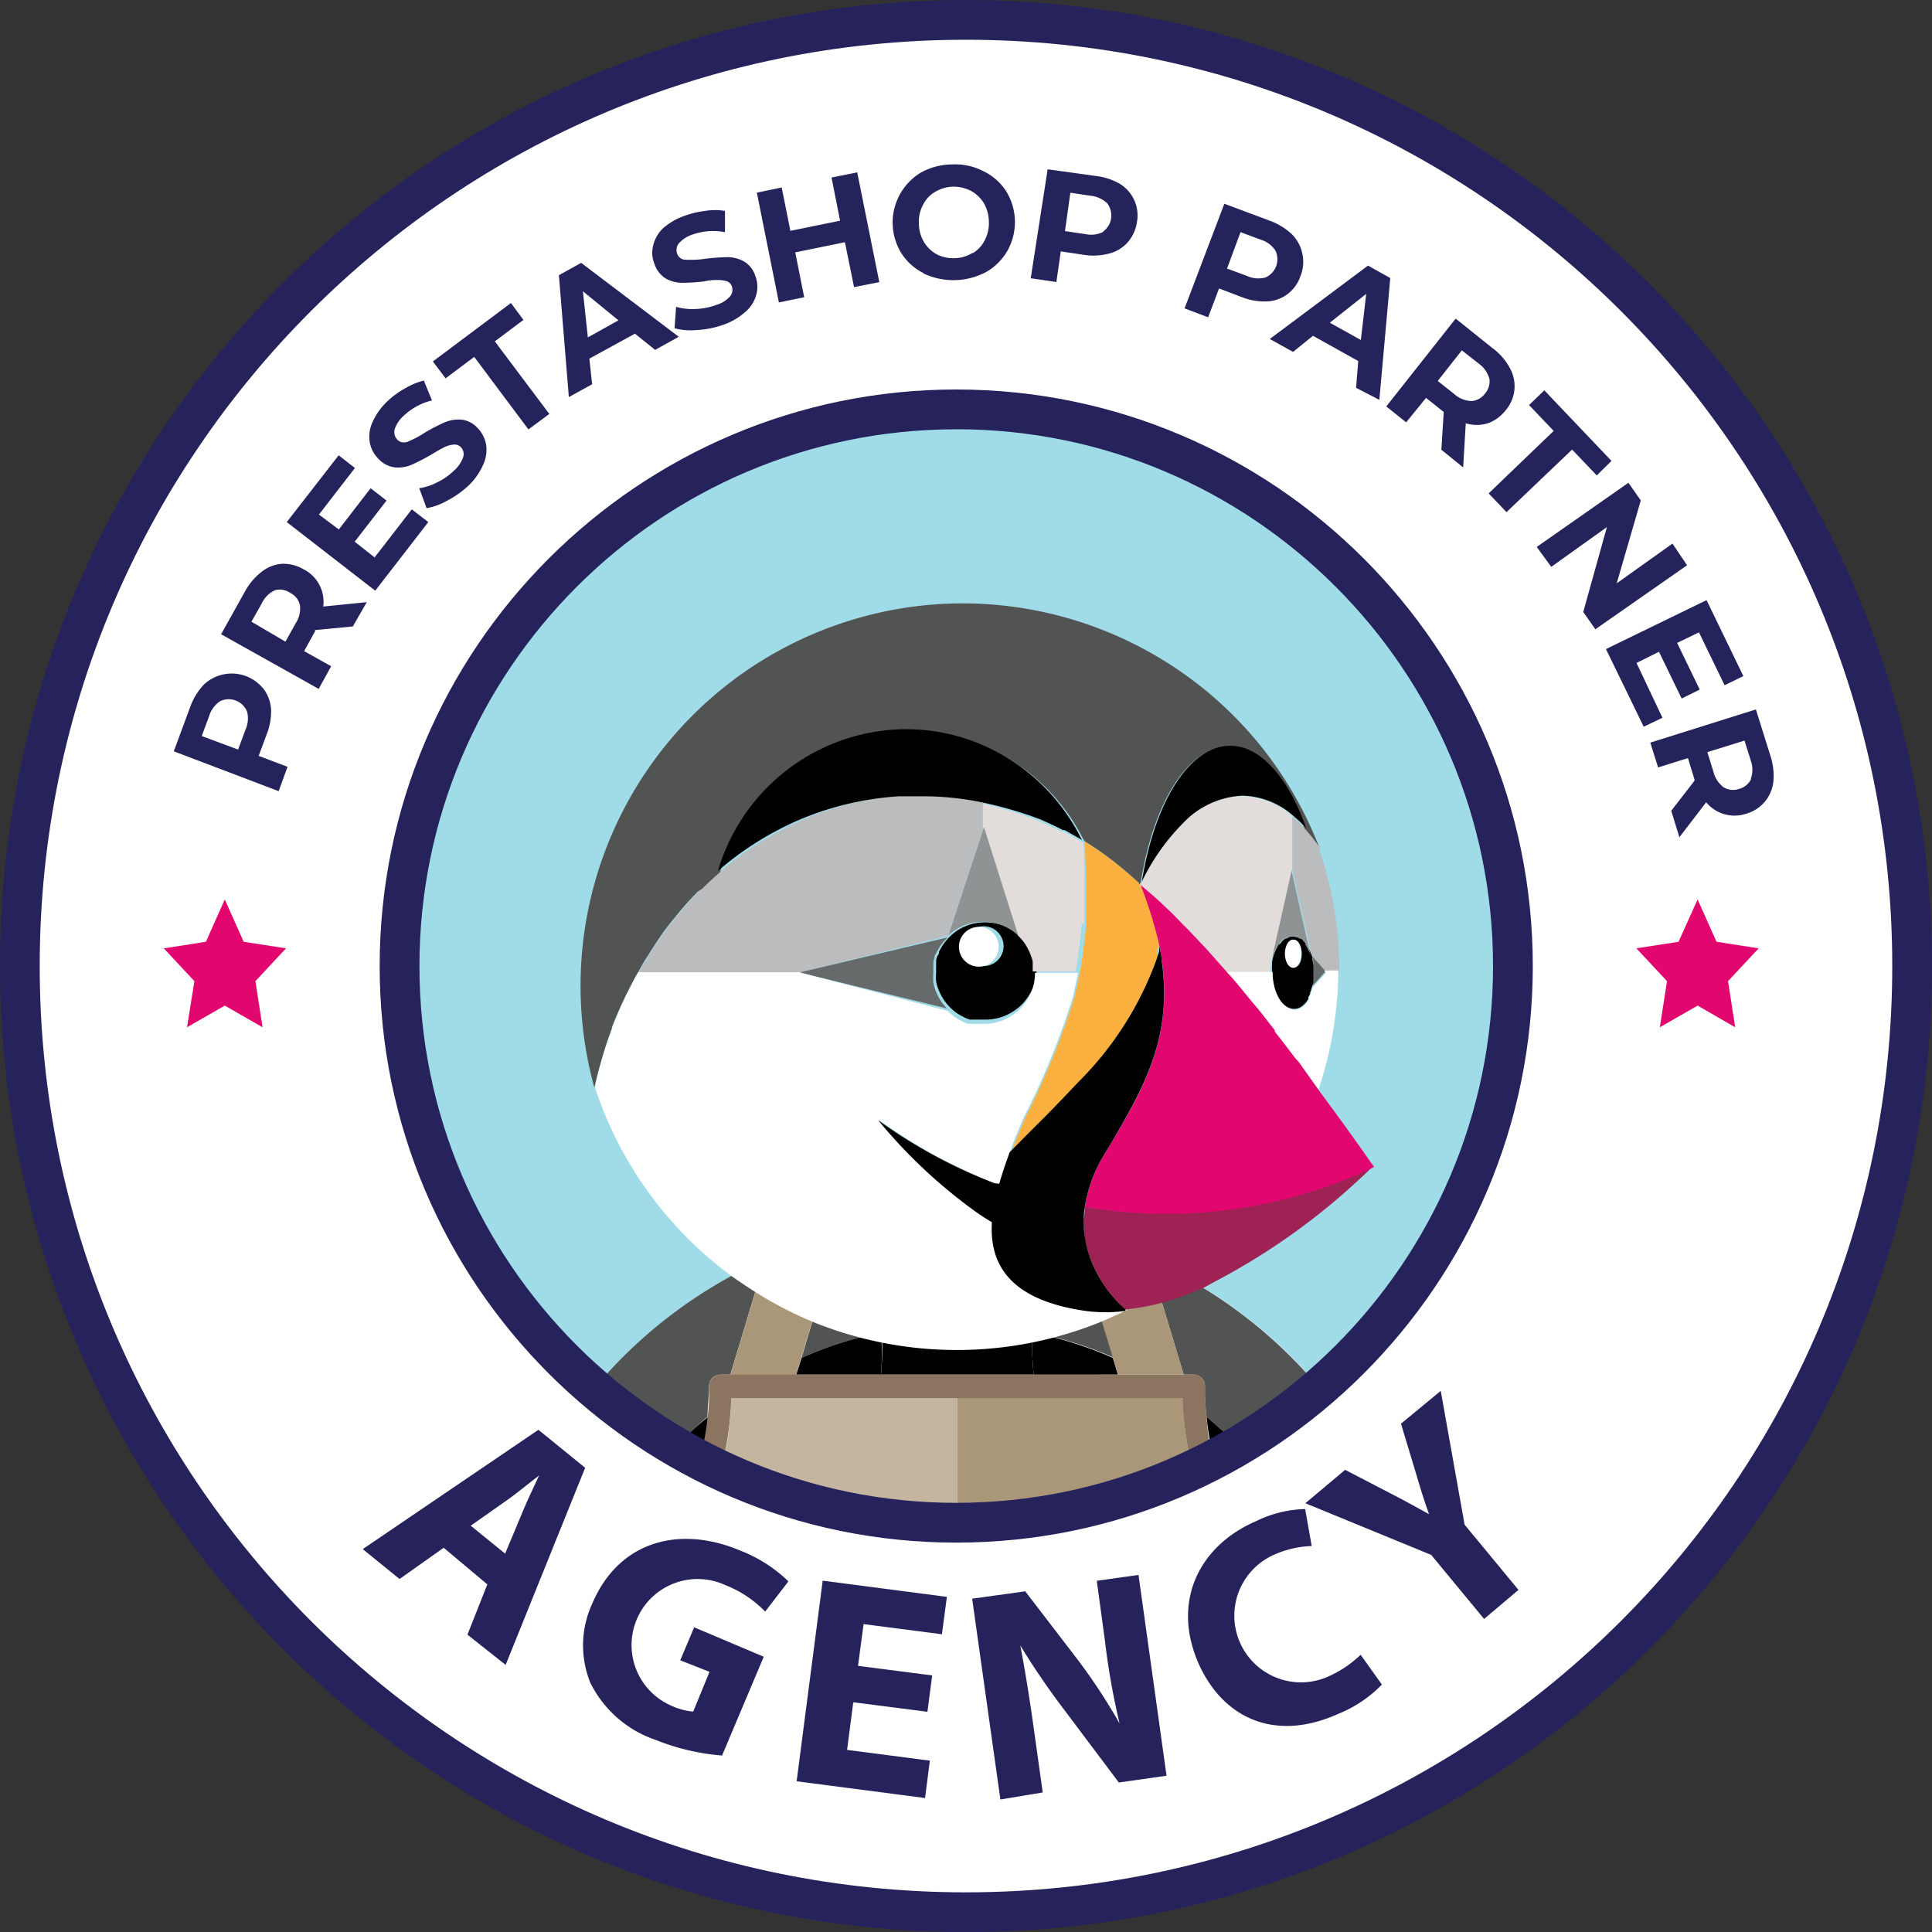 <svg id="Layer_7" data-name="Layer 7" xmlns="http://www.w3.org/2000/svg" viewBox="0 0 1237.3 1237.35"><rect x="0" y="0" width="1237.3" height="1237.35" fill="#333333" stroke="none"/><defs><style>.cls-1{fill:#fff;}.cls-2{fill:#26225b;}.cls-3{fill:#e2066f;}.cls-4{fill:#a0dbe8;}.cls-5{fill:#525353;}.cls-6{fill:#aa9678;}.cls-7{fill:#c3b5a0;}.cls-8{fill:#786453;}.cls-9{fill:#8b7460;}.cls-10{fill:none;}.cls-11{fill:#bbbcbd;}.cls-12{fill:#676a6a;}.cls-13{fill:#909393;}.cls-14{fill:#e2dddb;}.cls-15{fill:#fbb040;}.cls-16{fill:#9f2255;}.cls-17{fill:#25235b;}</style></defs><polygon class="cls-1" points="1152.51 647.83 1132.78 651.02 1147.04 666.29 1143.73 687.94 1161.3 677.75 1179 687.94 1175.68 666.29 1189.94 651.02 1170.21 647.83 1161.3 628.22 1152.51 647.83"/><path class="cls-1" d="M634.46,1238.94c-334.64.07-606-271.21-606.06-605.82s271.2-606,605.81-606.06,606,271.21,606.07,605.81V633C1239.86,967.43,968.9,1238.45,634.46,1238.94Z" transform="translate(-15.7 -14.32)"/><path class="cls-2" d="M634.46,39.78c327.62.08,593.16,265.72,593.09,593.34s-265.75,593.16-593.34,593.1S41.13,960.57,41.13,633s265.4-593.14,593-593.22h.37m0-25.46C292.78,14.25,15.7,291.19,15.7,632.88s276.87,618.72,618.55,618.8S1253,974.81,1253,633.12V633c-.34-341.47-277-618.25-618.54-618.68Z" transform="translate(-15.7 -14.32)"/><path class="cls-2" d="M299.85,1005.55l-28.27,20L248,1006.41,360.52,930l29.93,24.33-50.93,126.23-24.46-19.36L327.8,1029Zm39.35,3.75,11.07-26.48c3.06-7.5,7.39-16.44,10.7-23.56h0c-6.36,4.71-14,11.25-20.37,15.66l-23.44,16.5Z" transform="translate(-15.7 -14.32)"/><path class="cls-2" d="M478.13,1138.61a144.93,144.93,0,0,1-42.5-10,72.61,72.61,0,0,1-41.89-36.68,63.7,63.7,0,0,1,1.4-50.93c16.93-39.6,55.51-50.17,94.73-33.61a92.38,92.38,0,0,1,30.75,19.68l-14.89,19.34a71.86,71.86,0,0,0-25.46-16.92,42.31,42.31,0,1,0-34.75,77.15,41.39,41.39,0,0,0,14.13,3.82L470.09,1085l-18.75-7.39,8.91-21.13,44.57,18.85Z" transform="translate(-15.7 -14.32)"/><path class="cls-2" d="M609.64,1110.6l-47.49-6.11L558.2,1135l53,6.88-3.07,23.94-82.25-10.72,16.69-128.48L622.11,1037l-3.18,23.94-50.17-6.5-3.56,26.75,47.49,6.11Z" transform="translate(-15.7 -14.32)"/><path class="cls-2" d="M656.37,1166.75l-18.08-128.6,34-4.71,33.31,43.41a370.22,370.22,0,0,1,27.12,41.25h0a461.29,461.29,0,0,1-9.42-53.22l-5.2-38.19,26.73-3.75,17.95,128.6-30.56,4.33-34.33-45.72a484.81,484.81,0,0,1-28.75-42h0c3.19,16.81,6.11,34.89,9,55.9l5.35,38.2Z" transform="translate(-15.7 -14.32)"/><path class="cls-2" d="M900.71,1093.15a81.39,81.39,0,0,1-27.89,18.75c-41,18.46-73.6,2.42-89.13-31.32-18.21-40.37,0-76.4,36.42-92.06a75.17,75.17,0,0,1,31.44-7.76l4.2,23.68a63.5,63.5,0,0,0-24.44,5.72,42.68,42.68,0,1,0,35.14,77.8h0a71.92,71.92,0,0,0,20.63-13.88Z" transform="translate(-15.7 -14.32)"/><path class="cls-2" d="M966.15,1051.13l-33.87-41-80.6-33.1,25.47-21.39,30.18,15.66c9.16,4.71,15.66,8.4,23.55,12.74h0c-2.93-8.16-5.35-15.92-8.15-25.47l-9.8-32.5,25.46-21,15.28,85.69,34.51,41.77Z" transform="translate(-15.7 -14.32)"/><polygon class="cls-1" points="1003.41 593.34 1010.42 609 1026.08 611.41 1014.75 623.64 1017.42 640.7 1003.41 632.68 989.29 640.7 991.95 623.64 980.63 611.41 996.41 609 1003.41 593.34"/><polygon class="cls-3" points="1074.98 603.14 1047.98 607.34 1067.59 628.35 1063 657.89 1087.2 644.01 1111.26 657.89 1106.67 628.35 1126.28 607.34 1099.3 603.14 1087.2 576.02 1074.98 603.14"/><polygon class="cls-3" points="131.88 603.14 104.88 607.34 124.49 628.35 119.78 657.89 143.96 644.01 168.16 657.89 163.57 628.35 183.18 607.34 156.06 603.14 143.96 576.02 131.88 603.14"/><polygon class="cls-1" points="1153.66 609 1138 611.41 1149.33 623.64 1146.65 640.7 1160.66 632.68 1174.67 640.7 1172 623.64 1183.33 611.41 1167.8 609 1160.66 593.34 1153.66 609"/><polygon class="cls-1" points="67.19 594.35 74.19 610.01 89.98 612.56 78.53 624.66 81.2 641.85 67.19 633.7 53.19 641.85 55.85 624.66 44.53 612.56 60.19 610.01 67.19 594.35"/><polygon class="cls-1" points="217.56 610.01 201.91 612.56 213.23 624.66 210.55 641.85 224.56 633.7 238.57 641.85 235.9 624.66 247.22 612.56 231.56 610.01 224.56 594.35 217.56 610.01"/><path class="cls-4" d="M505.73,820.81c5.61-2.43,11.34-4.71,16.94-6.88s12.73-4.71,19.61-6.75,16.43-4.58,24.71-6.37a314.39,314.39,0,0,1,34.24-5.34C594.74,815.71,587.61,835.7,580,856v11.74a247.27,247.27,0,0,1,96.14,0V856c-7-20.25-13.62-40.25-19.74-60.48a312.15,312.15,0,0,1,34.25,5.34c8.27,1.78,16.55,3.94,24.69,6.37s12.74,4.32,19.61,6.75,11.34,4.45,16.94,6.87A303.32,303.32,0,0,1,857,898.49c146-126,162.25-346.41,36.32-492.42S547,243.8,400.94,369.76,238.68,716.15,364.62,862.18a347.78,347.78,0,0,0,36.32,36.31A303.16,303.16,0,0,1,505.73,820.81Z" transform="translate(-15.7 -14.32)"/><path class="cls-5" d="M529,883.93A247.4,247.4,0,0,1,580,867.69V856c7.64-20,14.77-40.25,21.25-60.48A312.15,312.15,0,0,0,567,800.84c-8.27,1.78-16.56,3.94-24.71,6.37s-12.72,4.32-19.6,6.75L548.11,820Z" transform="translate(-15.7 -14.32)"/><path class="cls-5" d="M468.81,921.65c0-6.5,1-12.73,1-19.74a7.26,7.26,0,0,1,7.25-7.25h6.37l22.27-73.85a303.41,303.41,0,0,0-105.17,77.66A336.83,336.83,0,0,0,453.28,936C458.24,931.06,463.34,926.23,468.81,921.65Z" transform="translate(-15.7 -14.32)"/><path class="cls-5" d="M751.48,820.81l22.28,73.85h6.37a7.27,7.27,0,0,1,7.26,7.25,130.25,130.25,0,0,0,1,19.74c5.35,4.58,10.57,9.41,15.54,14.39a341.79,341.79,0,0,0,52.71-37.57A303.32,303.32,0,0,0,751.48,820.81Z" transform="translate(-15.7 -14.32)"/><path class="cls-5" d="M709.08,820,734.55,814c-6.5-2.43-12.74-4.72-19.61-6.75s-16.43-4.59-24.71-6.38a312.82,312.82,0,0,0-33.86-5.33C662.86,815.72,670,836,677.62,856v11.73a244.43,244.43,0,0,1,51.81,16.24Z" transform="translate(-15.7 -14.32)"/><path d="M628.61,894.66h49.15a213.55,213.55,0,0,1-1.15-27,247.6,247.6,0,0,0-96.13,0,213.42,213.42,0,0,1-.51,27Z" transform="translate(-15.7 -14.32)"/><path d="M453.28,936A133.32,133.32,0,0,0,466,942.91a200.77,200.77,0,0,0,3.32-21.24A156.32,156.32,0,0,0,453.28,936Z" transform="translate(-15.7 -14.32)"/><path d="M525.62,894.66H580a213.37,213.37,0,0,0,0-27,246.82,246.82,0,0,0-50.93,16.25Z" transform="translate(-15.7 -14.32)"/><path d="M788.4,921.65a198,198,0,0,0,3.31,21.25q6.12-3.31,12.74-6.87C799,931.06,793.75,926.23,788.4,921.65Z" transform="translate(-15.7 -14.32)"/><path d="M731.61,894.66l-3.18-10.73a244.52,244.52,0,0,0-51.82-16.24,213.4,213.4,0,0,0,1.15,27Z" transform="translate(-15.7 -14.32)"/><path class="cls-6" d="M525.62,894.66l3.17-10.7,19.32-63.67-25.47-6.11c-5.6,2.17-11.32,4.46-16.93,6.88l-22.27,73.85h42.18Z" transform="translate(-15.7 -14.32)"/><path class="cls-6" d="M728.43,883.93l3.18,10.7h42.15l-22.28-73.85c-5.61-2.42-11.33-4.71-16.93-6.87L709.08,820Z" transform="translate(-15.7 -14.32)"/><path class="cls-7" d="M484.1,909.68Z" transform="translate(-15.7 -14.32)"/><path class="cls-7" d="M628.61,909.17H484.1a210.2,210.2,0,0,1-5.22,41.13,348.72,348.72,0,0,0,149.73,33.11Z" transform="translate(-15.7 -14.32)"/><path class="cls-6" d="M773,909.17" transform="translate(-15.7 -14.32)"/><path class="cls-6" d="M772.37,909.17H628.64v74.24A348.68,348.68,0,0,0,778.36,950.3a208.91,208.91,0,0,1-5.21-40Z" transform="translate(-15.7 -14.32)"/><rect class="cls-8" x="612.91" y="887.59" height="7.26"/><path class="cls-9" d="M788.4,921.65a197.09,197.09,0,0,1-1-19.74,7.27,7.27,0,0,0-7.26-7.25h-303a7.26,7.26,0,0,0-7.25,7.25,130.27,130.27,0,0,1-1,19.74,200.46,200.46,0,0,1-3.43,21.25l13.37,6.75a208.91,208.91,0,0,0,5.21-40H773a209,209,0,0,0,5.35,40.61l12.73-6.75A203,203,0,0,1,788.4,921.65Z" transform="translate(-15.7 -14.32)"/><path class="cls-10" d="M746.13,581.05h0a285.26,285.26,0,0,1,12.1,38.2v6.49a14.62,14.62,0,0,1,1-6.11,279,279,0,0,0-13.11-38.58Z" transform="translate(-15.7 -14.32)"/><path class="cls-10" d="M847.35,660.12" transform="translate(-15.7 -14.32)"/><path class="cls-10" d="M850,658.33l-.76.77Z" transform="translate(-15.7 -14.32)"/><path class="cls-10" d="M735.58,572a206.73,206.73,0,0,0-25.45-18.46h0A220.51,220.51,0,0,1,735.58,572Z" transform="translate(-15.7 -14.32)"/><path class="cls-10" d="M816.55,655.66" transform="translate(-15.7 -14.32)"/><path class="cls-10" d="M831.44,674.13Z" transform="translate(-15.7 -14.32)"/><path class="cls-10" d="M757,626.64a24.67,24.67,0,0,1-.77,2.67A24.67,24.67,0,0,0,757,626.64Z" transform="translate(-15.7 -14.32)"/><path class="cls-10" d="M722.7,754A90.91,90.91,0,0,0,712,779.43,90.91,90.91,0,0,1,722.7,754l5.1-8.53Z" transform="translate(-15.7 -14.32)"/><path class="cls-10" d="M746.13,581.05l1-1.78h0l-.88,1.78,6.25,5.61Z" transform="translate(-15.7 -14.32)"/><path class="cls-10" d="M676.84,626.89" transform="translate(-15.7 -14.32)"/><path class="cls-10" d="M674.19,621" transform="translate(-15.7 -14.32)"/><path class="cls-10" d="M697.88,546.41Z" transform="translate(-15.7 -14.32)"/><path class="cls-10" d="M699.65,547.44l-1.52-.76Z" transform="translate(-15.7 -14.32)"/><path class="cls-10" d="M711.11,575.57" transform="translate(-15.7 -14.32)"/><path class="cls-10" d="M675.72,624" transform="translate(-15.7 -14.32)"/><path class="cls-10" d="M845.57,692.47l1.41,1.77Z" transform="translate(-15.7 -14.32)"/><path class="cls-10" d="M711.11,586.66Z" transform="translate(-15.7 -14.32)"/><path class="cls-10" d="M677.76,630.08" transform="translate(-15.7 -14.32)"/><path class="cls-10" d="M709.59,553.16,702,548.84Z" transform="translate(-15.7 -14.32)"/><path class="cls-10" d="M701.84,548.71l-2.18-1.25Z" transform="translate(-15.7 -14.32)"/><path class="cls-10" d="M710.23,553.43" transform="translate(-15.7 -14.32)"/><path class="cls-10" d="M857.29,638.35v-.89h0Z" transform="translate(-15.7 -14.32)"/><path class="cls-10" d="M800.11,636.19l1,1.13h0l-1-1Z" transform="translate(-15.7 -14.32)"/><path class="cls-10" d="M752.37,586.66c4.71,4.2,9.17,8.65,13.75,12.72C761.54,595.31,757.08,590.86,752.37,586.66Z" transform="translate(-15.7 -14.32)"/><path class="cls-10" d="M843.28,613.27a8.06,8.06,0,0,1,2.5,0A8.06,8.06,0,0,0,843.28,613.27Z" transform="translate(-15.7 -14.32)"/><path class="cls-10" d="M829.91,630.71a4.35,4.35,0,0,0,0,1.14A4.35,4.35,0,0,1,829.91,630.71Z" transform="translate(-15.7 -14.32)"/><path class="cls-10" d="M846.59,614l1.65.89Z" transform="translate(-15.7 -14.32)"/><path class="cls-10" d="M851.94,618.49Z" transform="translate(-15.7 -14.32)"/><path class="cls-10" d="M857,632" transform="translate(-15.7 -14.32)"/><path class="cls-10" d="M857,642.55" transform="translate(-15.7 -14.32)"/><path class="cls-10" d="M834.62,619.25l.64-.76Z" transform="translate(-15.7 -14.32)"/><path class="cls-10" d="M840.73,613.78a8.06,8.06,0,0,1,2.5,0A8.06,8.06,0,0,0,840.73,613.78Z" transform="translate(-15.7 -14.32)"/><path class="cls-10" d="M778.73,612.63c-2-2.29-4.33-4.46-6.5-6.63C774.4,608.17,776.69,610.34,778.73,612.63Z" transform="translate(-15.7 -14.32)"/><path class="cls-10" d="M843.28,537h0v32.5l-12.71,56.89h0l12.73-56.92Z" transform="translate(-15.7 -14.32)"/><path class="cls-10" d="M790.44,625.23,787,621.48Z" transform="translate(-15.7 -14.32)"/><path class="cls-10" d="M855.75,626.38v1.35h0v-1.35Z" transform="translate(-15.7 -14.32)"/><path class="cls-10" d="M829.32,637.2" transform="translate(-15.7 -14.32)"/><path class="cls-10" d="M838.32,614.92l1.77-.89Z" transform="translate(-15.7 -14.32)"/><path class="cls-10" d="M835.77,617.09a10.79,10.79,0,0,1,1.91-1.66A10.79,10.79,0,0,0,835.77,617.09Z" transform="translate(-15.7 -14.32)"/><path class="cls-10" d="M856.14,647h0a16.45,16.45,0,0,1-1.15,3.56,30,30,0,0,0,1.25-3.56Z" transform="translate(-15.7 -14.32)"/><path class="cls-10" d="M430.63,626.64l1.53-2.43Z" transform="translate(-15.7 -14.32)"/><path class="cls-10" d="M849,615.43a10.72,10.72,0,0,1,1.77,1.66A10.72,10.72,0,0,0,849,615.43Z" transform="translate(-15.7 -14.32)"/><path class="cls-10" d="M440.54,612l.77-1Z" transform="translate(-15.7 -14.32)"/><path class="cls-10" d="M678.52,637.07" transform="translate(-15.7 -14.32)"/><path class="cls-10" d="M415.46,654.4l-1.77,3.75Z" transform="translate(-15.7 -14.32)"/><path class="cls-10" d="M407.82,672.22Z" transform="translate(-15.7 -14.32)"/><polygon class="cls-10" points="836.24 530.95 836.12 530.95 836.12 530.95 836.24 530.95"/><path class="cls-10" d="M476.84,572.91h0Z" transform="translate(-15.7 -14.32)"/><path class="cls-10" d="M463.13,585.63l2.28-2Z" transform="translate(-15.7 -14.32)"/><path class="cls-10" d="M450.87,599l2-2.42Z" transform="translate(-15.7 -14.32)"/><path class="cls-10" d="M855.63,626.38l-12.35-56.92Z" transform="translate(-15.7 -14.32)"/><path class="cls-10" d="M638.92,670.22Z" transform="translate(-15.7 -14.32)"/><path class="cls-10" d="M642.24,670.22" transform="translate(-15.7 -14.32)"/><path class="cls-10" d="M423.13,639.36l-2.3,4.34Z" transform="translate(-15.7 -14.32)"/><path class="cls-10" d="M629.63,666" transform="translate(-15.7 -14.32)"/><path class="cls-10" d="M635.6,668.66" transform="translate(-15.7 -14.32)"/><path class="cls-10" d="M632.55,667.51" transform="translate(-15.7 -14.32)"/><path class="cls-10" d="M615.24,649.68" transform="translate(-15.7 -14.32)"/><path class="cls-10" d="M613.58,629.81Z" transform="translate(-15.7 -14.32)"/><path class="cls-10" d="M617,621.16" transform="translate(-15.7 -14.32)"/><path class="cls-10" d="M628,609.57" transform="translate(-15.7 -14.32)"/><path class="cls-10" d="M614.48,626.76" transform="translate(-15.7 -14.32)"/><path class="cls-10" d="M615.6,623.83" transform="translate(-15.7 -14.32)"/><path class="cls-10" d="M652.16,605.12" transform="translate(-15.7 -14.32)"/><path class="cls-10" d="M658.1,606.48" transform="translate(-15.7 -14.32)"/><path class="cls-10" d="M633.45,606.48" transform="translate(-15.7 -14.32)"/><path class="cls-10" d="M639.44,605" transform="translate(-15.7 -14.32)"/><path class="cls-10" d="M678.27,633.39" transform="translate(-15.7 -14.32)"/><path class="cls-10" d="M645.8,531.49" transform="translate(-15.7 -14.32)"/><path class="cls-10" d="M645.8,529.23" transform="translate(-15.7 -14.32)"/><path class="cls-10" d="M645.8,527.83" transform="translate(-15.7 -14.32)"/><path class="cls-10" d="M645.8,535.85" transform="translate(-15.7 -14.32)"/><path class="cls-10" d="M853,654.77l-1.14,1.7Z" transform="translate(-15.7 -14.32)"/><path class="cls-10" d="M613.1,633.12Z" transform="translate(-15.7 -14.32)"/><path class="cls-10" d="M613.33,643.7" transform="translate(-15.7 -14.32)"/><path class="cls-10" d="M854.74,651.47l-1.15,2.16Z" transform="translate(-15.7 -14.32)"/><path class="cls-5" d="M728.56,844.87l-3.31-3.94Z" transform="translate(-15.7 -14.32)"/><path class="cls-6" d="M736.58,852.89h0a62.65,62.65,0,0,1-8-8h0A62.65,62.65,0,0,0,736.58,852.89Z" transform="translate(-15.7 -14.32)"/><path class="cls-1" d="M843.28,537Z" transform="translate(-15.7 -14.32)"/><polygon class="cls-1" points="841.59 623.26 841.59 623.14 841.59 623.14 841.59 623.26"/><path class="cls-11" d="M861.1,556.49h0a98.64,98.64,0,0,0-8.91-11.08h0l-4.84-4.58-1.65-1.4L843.07,537h0v32.5l12.72,56.91h0v1.25l8.66,9.67h9v-2.41h0a243.86,243.86,0,0,0-12.74-76.4h0Z" transform="translate(-15.7 -14.32)"/><path class="cls-11" d="M857.29,637.46v0Z" transform="translate(-15.7 -14.32)"/><path class="cls-12" d="M856.9,632h0v5h0v4.84h0a20.24,20.24,0,0,1-.76,4.08h0l8.54-9.55L856,626.66h0A20.5,20.5,0,0,1,856.9,632Z" transform="translate(-15.7 -14.32)"/><path d="M856.9,642.94h0V633h0a19.91,19.91,0,0,0-.76-4.2v-1.4a33.64,33.64,0,0,0-3.75-8.15v-.76l-1.15-1.4a9.41,9.41,0,0,0-1.79-1.66h-.76l-1.65-.89h-.76a6.54,6.54,0,0,0-5.1,0h0l-1.79.89h-.62a10.86,10.86,0,0,0-1.92,1.66,11.64,11.64,0,0,0-1,1.4l-1.25.76a34,34,0,0,0-3.31,7.13h0a31.33,31.33,0,0,0-.89,4,3.7,3.7,0,0,0,0,1.15,30.86,30.86,0,0,0,0,4.71h0c0,13.36,6.37,24.18,14.14,24.18a8.25,8.25,0,0,0,3.82-1h0l1.53-1,.76-.76a9,9,0,0,0,1.78-1.91l1.14-1.65a4.43,4.43,0,0,0,0-1.15l1.15-2.16a3.32,3.32,0,0,0,0-.89,17.2,17.2,0,0,0,1.15-3.56A21.92,21.92,0,0,0,856.9,642.94Zm-12.73-8.75c-2.93,0-5.22-4.08-5.22-9.05s2.29-9,5.22-9,5.22,4.08,5.22,9-2,9.05-5.6,9.05Z" transform="translate(-15.7 -14.32)"/><path class="cls-1" d="M843.79,616.07c-2.92,0-5.22,4.07-5.22,9s2.3,9,5.22,9,5.23-4.07,5.23-9S847.35,616.07,843.79,616.07Z" transform="translate(-15.7 -14.32)"/><path class="cls-13" d="M830.81,626.38h0a33,33,0,0,1,3.75-7.13l.63-.76a10.72,10.72,0,0,1,1-1.4,10.45,10.45,0,0,1,1.91-1.66h.64l1.77-.89h0a6.54,6.54,0,0,1,5.1,0h.76l1.65.89h.77a9.66,9.66,0,0,1,1.78,1.66l1.15,1.4v.76a33.48,33.48,0,0,1,3.31,7.13h0l-12.73-56.92-12.74,56.92Z" transform="translate(-15.7 -14.32)"/><path d="M678.52,636.82a26.11,26.11,0,0,0,0-3.31h0a28.11,28.11,0,0,0,0-3.18h0a28.83,28.83,0,0,0-.89-3.05h0l-1.15-2.94h0L675,621.48h0a30.3,30.3,0,0,0-5.87-7.5,31.86,31.86,0,0,0-10.18-6.63h0a31.58,31.58,0,0,0-5.85-1.78h0a37.84,37.84,0,0,0-12.74,0h0a31.82,31.82,0,0,0-5.73,1.66h0a34.57,34.57,0,0,0-5.34,2.67h0a35,35,0,0,0-4.85,3.82h0a32.54,32.54,0,0,0-6,7.64h0A22.74,22.74,0,0,0,617,624h0a2.89,2.89,0,0,1-1,2.5h0l-.76,2.5v4.07a32.89,32.89,0,0,0,0,3.44,33.89,33.89,0,0,0,0,6.37h0a27.5,27.5,0,0,0,1.79,5.85h0a31.66,31.66,0,0,0,6.73,10.31,28.55,28.55,0,0,0,7.65,5.86h0l2.68,1.4h0l2.67,1h10a32.24,32.24,0,0,0,18.34-5.61,31.41,31.41,0,0,0,8.92-8.91,38.09,38.09,0,0,0,3.05-5.48,33.24,33.24,0,0,0,2.5-12.73h0ZM645.67,633a12.74,12.74,0,1,1,12.74-12.77A12.73,12.73,0,0,1,645.67,633h0v0Z" transform="translate(-15.7 -14.32)"/><path class="cls-1" d="M645.67,608.3a12.74,12.74,0,1,0,9.25,9.25A12.75,12.75,0,0,0,645.67,608.3Z" transform="translate(-15.7 -14.32)"/><path class="cls-11" d="M623,613.52h0l22.67-69.27V527.83h0a186.85,186.85,0,0,0-38.82-4.07H592.19a194.33,194.33,0,0,0-65.82,17.18,203.88,203.88,0,0,0-49.16,31.46h0c-4.07,3.43-7.88,7-11.58,10.68l-2.16,2c-3.44,3.44-6.88,7.14-10.19,11l-2,2.41c-3.31,4-6.48,7.9-9.55,12l-.76,1q-4.33,6-8.4,12.73L431,626.64c-2.17,3.3-4.2,6.87-6.12,10.43H528Z" transform="translate(-15.7 -14.32)"/><path class="cls-14" d="M710.1,605.75V575.57a210.14,210.14,0,0,0-.76-22h-.78l-7.63-4.34h0L698.76,548h0l-1.52-.77h-1c-4.84-2.5-9.68-4.7-14.52-6.88A252,252,0,0,0,645.16,529v15.15l22.5,69.39h0a30.49,30.49,0,0,1,5.86,7.5h0L675,624h0l1.15,2.93h0a28.83,28.83,0,0,1,.89,3.05h0a28.11,28.11,0,0,1,0,3.18h0a23,23,0,0,1,0,3.32h27.5c1.77-10.06,3-20.25,3.93-30.56Z" transform="translate(-15.7 -14.32)"/><path class="cls-15" d="M746.13,581.18l-.12.13Z" transform="translate(-15.7 -14.32)"/><path class="cls-15" d="M678.78,735.88c6.25-6.11,12.72-12.09,17.7-18l9.8-10.31a213.09,213.09,0,0,0,49.91-78.3,24.67,24.67,0,0,0,.77-2.67h0v-3.75l1.24-3.69A281.31,281.31,0,0,0,746.36,581h0c-.77-.89-1.65-1.53-2.5-2.42s-5.21-4.71-7.89-6.87a218.46,218.46,0,0,0-25.47-18.47h0c0,7.38.64,14.77.76,22v31.25c-.88,10.31-2.16,20.49-3.93,30.55L704,652.36A484.24,484.24,0,0,1,672.31,730c-2.93,6.88-5.87,13.75-8.28,20.76l-.76,1.9,9-9.16Z" transform="translate(-15.7 -14.32)"/><path class="cls-13" d="M623.1,613.39h0a34.31,34.31,0,0,1,4.84-3.82h0a34.23,34.23,0,0,1,5.35-2.67h0a32.31,32.31,0,0,1,5.72-1.66h0a38.17,38.17,0,0,1,12.84,0h0A30.87,30.87,0,0,1,657.7,607h0a31.85,31.85,0,0,1,10.18,6.61h0l-22-69.52Z" transform="translate(-15.7 -14.32)"/><path class="cls-12" d="M615.24,649.68a29,29,0,0,1-1.79-5.86h0a37.52,37.52,0,0,1,0-6.36,32.89,32.89,0,0,1,0-3.44v-4.08l.77-2.5h0a3.57,3.57,0,0,1,1-2.5h0a28.46,28.46,0,0,1,1.4-2.68h0a31.86,31.86,0,0,1,6-7.63h0l-95,22.49h0l94.47,23a32,32,0,0,1-6.74-10.31Z" transform="translate(-15.7 -14.32)"/><path class="cls-14" d="M829.66,632a3.12,3.12,0,0,1,0-1.14,33.14,33.14,0,0,1,.88-4h0L843.28,570v-33.1a50.86,50.86,0,0,0-32.35-12.73,55.85,55.85,0,0,0-38.19,17.7A137.9,137.9,0,0,0,746.64,580l-1,1.79,6.25,5.6c4.71,4.2,9.17,8.66,13.75,12.74l6.11,6.36c2.16,2.16,4.45,4.32,6.48,6.62l8.28,8.75,3.43,3.75,9.69,11h0l1,1h28.15A28.22,28.22,0,0,1,829.66,632Z" transform="translate(-15.7 -14.32)"/><polygon class="cls-14" points="730.43 566.98 730.43 566.86 730.43 566.86 730.31 566.98 730.43 567.11 730.43 566.98"/><path class="cls-5" d="M407.57,672.86v-.64c1.78-4.71,3.82-9.3,5.85-14l1.79-3.75c1.65-3.58,3.56-7.14,5.35-10.7l2.29-4.34,1.4-2.28c1.91-3.57,3.95-7.14,6.11-10.44l1.54-2.42q3.93-6.25,8.39-12.74l.77-1c3.06-4.08,6.25-8,9.54-12l2-2.42c3.31-3.82,6.75-7.5,10.19-11l2.5-1.52c3.68-3.69,7.5-7.26,11.58-10.7h0a126.23,126.23,0,0,1,120.46-90.77,124.76,124.76,0,0,1,65.06,18.46,127.41,127.41,0,0,1,46.91,50.84h0l.89,1.52h0a206.81,206.81,0,0,1,25.45,18.47c2.68,2.18,5.35,4.59,7.9,6.88s1.91,2.67,1.91,2.67h0l.89-1.77c8-50.93,30.31-86.84,56.54-86.84,19.86,0,37.5,20.62,48.26,52.49h0A100.94,100.94,0,0,1,860.09,556h0v1.41h0v-1.66C810.42,430,668.21,368.27,542.43,417.91a244.86,244.86,0,0,0-146.07,293h0c1.53-7.13,3.44-14.26,5.6-21.39S405.54,678.33,407.57,672.86Z" transform="translate(-15.7 -14.32)"/><path class="cls-1" d="M864.8,637.32l-8.54,9.55h0a28.64,28.64,0,0,1-1.25,3.58,2.6,2.6,0,0,1,0,.88l-1.13,2.17a4.43,4.43,0,0,1,0,1.15l-1.15,1.65a8.54,8.54,0,0,1-1.79,1.91l-.76.76-1.53,1h0a8.59,8.59,0,0,1-3.82,1c-7.76,0-14.12-10.83-14.12-24.19H801.14c5.22,6,10.31,12.09,15.41,18.34h0c5,6,9.79,12.08,14.63,18.21v.89c4.59,5.72,9.05,11.58,13.5,17.49l1.4,1.78,14,18.74h0a245.3,245.3,0,0,0,12.73-76.4h-9.17Z" transform="translate(-15.7 -14.32)"/><path d="M591.86,524.27H606.5a187,187,0,0,1,38.84,4.07h0A252.92,252.92,0,0,1,681.84,539c4.84,2.17,9.68,4.34,14.51,6.89h1l1.52.76h0l2.16,1.25h0l7.65,4.32h0l-.9-1.52h0A127.15,127.15,0,0,0,661,499.76a124.71,124.71,0,0,0-65.07-18.47,126.23,126.23,0,0,0-120.44,90.78,203.8,203.8,0,0,1,49.14-31.44A194.16,194.16,0,0,1,591.86,524.27Z" transform="translate(-15.7 -14.32)"/><line class="cls-10" x1="630.1" y1="519.62" x2="630.1" y2="521.02"/><path d="M773.25,541.58a55.94,55.94,0,0,1,38.2-17.7,50.94,50.94,0,0,1,32.34,12.74h0l2.68,2.41,1.65,1.41,4.19,4.32h0c-11.32-31.7-28.89-52.84-48.74-52.84-26.24,0-48.51,36.42-56.54,86.84h0A138.33,138.33,0,0,1,773.25,541.58Z" transform="translate(-15.7 -14.32)"/><path class="cls-1" d="M541.78,863.08l6.75,2.42A245.07,245.07,0,0,0,720,861.16l4.47-1.9,7.12-3.18,6.25-2.93h-1.54a98.63,98.63,0,0,1-25.46,0c-50.93-7.26-61.5-31.58-60-56.79-3.56-2.16-7.25-4.46-11.07-7.26a329.94,329.94,0,0,1-61.69-58.05,329.31,329.31,0,0,0,74.61,41l2.8,1c2-7.12,4.46-14,6.63-20.11h0l.76-1.91c2.42-7,5.35-13.87,8.27-20.76a483.37,483.37,0,0,0,31.71-77.66l3.31-15.29H678.52a33.29,33.29,0,0,1-2.5,12.74,37.46,37.46,0,0,1-3,5.47,31.5,31.5,0,0,1-8.91,8.91A31.64,31.64,0,0,1,645.72,670h-10l-2.67-1h0l-2.67-1.4h0a28.76,28.76,0,0,1-7.64-5.86L527.63,637H424.51l-1.38,2.34-2.3,4.34c-1.77,3.56-3.68,7.12-5.34,10.7l-1.78,3.75c-2,4.71-4.07,9.29-5.86,14v.63c-2,5.48-4,11-5.6,16.43s-4.07,14.26-5.6,21.39a244.9,244.9,0,0,0,89.1,122.08l3.69,2.5c7,4.84,14.26,9.43,21.64,13.5A240.92,240.92,0,0,0,541.78,863.08Z" transform="translate(-15.7 -14.32)"/><path class="cls-16" d="M710.48,787.06a37.72,37.72,0,0,1-.77,7.64,61,61,0,0,0,.89,12.73,72.9,72.9,0,0,0,1.66,7.9,84.78,84.78,0,0,0,4,10.44c1.53,3.19,3.18,6.11,4.84,8.91l1.65,2.5,2.5,3.56,3.31,4a62,62,0,0,0,8,8h1.55a155.51,155.51,0,0,0,32.85-7.49c5.48-2,11-4.2,16.43-6.63l5.21-2.92a427.27,427.27,0,0,0,103-75.09A308.19,308.19,0,0,1,710.48,787.06Z" transform="translate(-15.7 -14.32)"/><path class="cls-3" d="M845.57,692.47c-4.45-5.87-8.92-11.73-13.49-17.5v-.89c-4.85-6.11-9.69-12.73-14.65-18.21h0c-5.1-6.25-10.18-12.73-15.41-18.33l-1-1.15-9.69-10.95-3.43-3.83-8.28-8.74c-2-2.29-4.32-4.45-6.48-6.62L767,599.88c-4.59-4.32-9-8.75-13.75-12.74L746.14,581h0a278,278,0,0,1,12.1,39c.64,3.44,1.25,6.75,1.65,10,6.11,46-8.52,76.39-32,115.36l-5.09,8.6a90.64,90.64,0,0,0-10.7,25.47,55.19,55.19,0,0,0-1.54,7.76,308.2,308.2,0,0,0,185.13-25.46s-13.92-20.27-34.63-48.13l-13.75-19.36Z" transform="translate(-15.7 -14.32)"/><path d="M736.58,852.89a62.65,62.65,0,0,1-8-8l-3.31-3.94-2.5-3.58-1.65-2.5c-1.66-2.81-3.31-5.73-4.84-8.92a84.64,84.64,0,0,1-4-10.43,71,71,0,0,1-1.65-7.9,60.31,60.31,0,0,1-.9-12.73,39.29,39.29,0,0,1,.77-7.64,53.91,53.91,0,0,1,1.53-7.77A90.92,90.92,0,0,1,722.7,754h0l5.1-8.53C751.22,706,766,676,759.75,630.08c0-3.32-1-6.63-1.64-10,0,2.41,0,4.45-1,6.11h0a24.63,24.63,0,0,1-.76,2.67,212.9,212.9,0,0,1-49.92,78.3l-9.8,10.31c-5.6,5.87-11.46,11.85-17.69,18l-7.64,7.64-9,9.17h0c-2.16,6.11-4.59,12.73-6.62,20.11l-2.93-.25a328.08,328.08,0,0,1-74.61-40.37,329.4,329.4,0,0,0,61.75,58.07c3.83,2.8,7.5,5.1,11.07,7.26-1.52,25.46,9.57,49.53,60,56.78a97.67,97.67,0,0,0,25.45,0h0Z" transform="translate(-15.7 -14.32)"/><path class="cls-2" d="M628.1,1002.25c-203.6,0-369.25-165.65-369.25-369.25S424.5,263.76,628.1,263.76,997.34,429.4,997.34,633,831.69,1002.25,628.1,1002.25Zm0-713c-189.56,0-343.78,154.22-343.78,343.78S438.54,976.78,628.1,976.78,971.88,822.56,971.88,633,817.66,289.22,628.1,289.22Z" transform="translate(-15.7 -14.32)"/><path class="cls-17" d="M146,453a26,26,0,0,1,36.81.63q.93,1,1.77,2a24.35,24.35,0,0,1,4.71,12.72,39.77,39.77,0,0,1-2.92,16.56l-5,13.5,18.47,7L194.15,521,127,495.48l10.73-29A41.8,41.8,0,0,1,146,453Zm27.88,16.93a12.7,12.7,0,0,0-16.63-6.8h0l-.64.29a17.54,17.54,0,0,0-7,9.55l-4.7,12.74,23.28,8.66,4.71-12.74a17.5,17.5,0,0,0,1-11.71Z" transform="translate(-15.7 -14.32)"/><path class="cls-17" d="M241.66,415.52l-24.18,2.3v.76l-7,12.74L227.79,441l-8,14.51-62.49-35,15.27-27.38a40.56,40.56,0,0,1,10.82-12.73,24.14,24.14,0,0,1,12.74-5A25.44,25.44,0,0,1,210,378.84a23.3,23.3,0,0,1,12.71,23.92l27.88-2.8Zm-49.9-23.17a17.2,17.2,0,0,0-8.41,8.41l-6.63,11.71,21.79,12.79,6.61-11.85A17.18,17.18,0,0,0,207.79,402a11.29,11.29,0,0,0-6.11-7.89,11.67,11.67,0,0,0-9.92-1.78v.07Z" transform="translate(-15.7 -14.32)"/><path class="cls-17" d="M279.41,340.53,290,348.68l-34,43.93-56.65-43.93,33.23-42.78L243,314.05l-23.05,29.8,12.74,9.55L253.05,327l10.18,7.9-20.37,26.34,12.74,10.06Z" transform="translate(-15.7 -14.32)"/><path class="cls-17" d="M301.64,335.19a40.47,40.47,0,0,1-12.73,4.58L284.19,327a36.2,36.2,0,0,0,11.59-3.83,39.42,39.42,0,0,0,10.57-7.38,20.74,20.74,0,0,0,6-8.75,6.33,6.33,0,0,0-1.53-6.36,5.39,5.39,0,0,0-4.32-1.65,16.6,16.6,0,0,0-6.63,1.9c-2,1-4.46,2.42-7.63,4.33a133.8,133.8,0,0,1-12.74,6.63,22.56,22.56,0,0,1-10.82,1.77,17,17,0,0,1-10.7-5.6,19.81,19.81,0,0,1-5.47-10.43,22.13,22.13,0,0,1,1.66-12.74,42.09,42.09,0,0,1,9.8-13.75,54.23,54.23,0,0,1,11.71-8.4,43.48,43.48,0,0,1,11.46-4.71l5.22,12.74a39.58,39.58,0,0,0-18.08,9.8,19.49,19.49,0,0,0-5.85,8.75,7.13,7.13,0,0,0,1.77,6.62,6,6,0,0,0,6.63,1.25,62.52,62.52,0,0,0,10.82-5.72,112.3,112.3,0,0,1,12.74-6.63,22.88,22.88,0,0,1,10.56-1.79,16.26,16.26,0,0,1,10.7,5.48A20.21,20.21,0,0,1,327,299a22.34,22.34,0,0,1-1.78,12.72,41.38,41.38,0,0,1-9.8,13.88A62.51,62.51,0,0,1,301.64,335.19Z" transform="translate(-15.7 -14.32)"/><path class="cls-17" d="M319.4,242.88l-18.33,13.74-8.15-10.82,50-37.43,8,10.82L332.6,232.94l34.89,46.48-13.37,9.92Z" transform="translate(-15.7 -14.32)"/><path class="cls-17" d="M422.35,228,393.14,244l1.77,16.42L380,268.61l-6.37-78.05,14.26-7.9L450.4,230l-15.14,8.4Zm-10.58-8.54L389,200.86l3.18,29.53Z" transform="translate(-15.7 -14.32)"/><path class="cls-17" d="M461.69,225.69a39.85,39.85,0,0,1-14-1.15l1-13.75a36.32,36.32,0,0,0,12.74,1.4,41.3,41.3,0,0,0,12.73-2.5,19,19,0,0,0,9-5.47,6.62,6.62,0,0,0,1.25-6.5,5.38,5.38,0,0,0-3.31-3.31,19.46,19.46,0,0,0-5.73-.76,34,34,0,0,0-8.75.9,123.89,123.89,0,0,1-13.88.88,21.88,21.88,0,0,1-10.56-2.67,17.42,17.42,0,0,1-7.39-9.55,18.5,18.5,0,0,1-.76-11.71,22.46,22.46,0,0,1,5.85-10.57,41.18,41.18,0,0,1,14.65-8.54,60.41,60.41,0,0,1,12.73-3,39.46,39.46,0,0,1,12.74,0V163a39.66,39.66,0,0,0-20.66,1.48,20,20,0,0,0-8.91,5.73,6.86,6.86,0,0,0-1,6.75,5.6,5.6,0,0,0,5.48,3.69,63.7,63.7,0,0,0,12.72-.64,131.6,131.6,0,0,1,13.89-1,21.92,21.92,0,0,1,10.56,2.68,16.65,16.65,0,0,1,7.38,9.41,19.26,19.26,0,0,1,.64,11.72,21.67,21.67,0,0,1-6.87,11.07,41.26,41.26,0,0,1-14.65,8.54A59.2,59.2,0,0,1,461.69,225.69Z" transform="translate(-15.7 -14.32)"/><path class="cls-17" d="M564.69,124.72,578.82,195l-16.17,3.18-5.85-28.74L525,175.92l5.72,28.75L514.52,208,500.4,137.69l15.91-3.31,5.56,27.77,31.83-6.5L548.23,128Z" transform="translate(-15.7 -14.32)"/><path class="cls-17" d="M607.22,189.27A35.66,35.66,0,0,1,593,176.55,37.35,37.35,0,0,1,605,125.12l.42-.26a41.69,41.69,0,0,1,20-5.23A39.23,39.23,0,0,1,645.57,124,35.24,35.24,0,0,1,660,136.69a37.54,37.54,0,0,1,.89,38.21,36.73,36.73,0,0,1-13.63,13.62,44.84,44.84,0,0,1-40.23.89Zm31.32-12.72a20.36,20.36,0,0,0,7.77-8.27,23.54,23.54,0,0,0,2.68-12,24.19,24.19,0,0,0-3.19-11.83,22.42,22.42,0,0,0-8.28-7.9,24.64,24.64,0,0,0-11.46-2.68,23.58,23.58,0,0,0-11.46,3.32,19.48,19.48,0,0,0-7.76,8.27,23.15,23.15,0,0,0-2.67,12,23.61,23.61,0,0,0,3.17,11.71,21.83,21.83,0,0,0,8.26,8,23.12,23.12,0,0,0,11.46,2.5,21.93,21.93,0,0,0,11.46-3.43Z" transform="translate(-15.7 -14.32)"/><path class="cls-17" d="M732.76,132a23.72,23.72,0,0,1,11.07,24.58,25.26,25.26,0,0,1-5.75,12.72,23.57,23.57,0,0,1-12,7.39,39.57,39.57,0,0,1-16.67.76l-14.36-2.12-2.81,19.61-16.43-2.41,10.83-69.78L717.35,127A39.61,39.61,0,0,1,732.76,132Zm-10.7,30.69a12.73,12.73,0,0,0,3-17.76h0q-.15-.22-.33-.45a18.24,18.24,0,0,0-10.83-4.83l-12.72-1.91-3.44,24.57,13.36,2a17.31,17.31,0,0,0,11.46-1.65Z" transform="translate(-15.7 -14.32)"/><path class="cls-17" d="M842.9,164.19a24.87,24.87,0,0,1,6.88,12.73,24.24,24.24,0,0,1-1.25,14.26,24,24,0,0,1-8.41,11.59,23.29,23.29,0,0,1-12.73,4.57,39.28,39.28,0,0,1-16.56-2.8l-14.41-5.49-7,18.47-15.09-5.71,25.47-67,29,10.82A41.8,41.8,0,0,1,842.9,164.19ZM826,192.07a12.73,12.73,0,0,0,6.77-16.68c-.08-.22-.18-.43-.28-.64a17.47,17.47,0,0,0-9.55-7L810.17,163l-8.65,23.31,12.73,4.7A17.65,17.65,0,0,0,826,192.07Z" transform="translate(-15.7 -14.32)"/><path class="cls-17" d="M885.56,245.55l-29-16.17L843.8,239.69l-14.89-8.28,62.9-47,14.26,8-7,78-14.91-7.73Zm1.66-13.5,3.44-29.54L867.36,221Z" transform="translate(-15.7 -14.32)"/><path class="cls-17" d="M938.78,302.34l1.52-24.2h0l-11.34-9-12.72,15.66-12.73-10.19,44.43-56.24,23.74,19a38.22,38.22,0,0,1,11,12.73A23.67,23.67,0,0,1,980,277a25.39,25.39,0,0,1-11.45,8.41,24.33,24.33,0,0,1-14.14,0l-1.66,28.26Zm30.68-45.72a17.92,17.92,0,0,0-6.88-9.55l-10.69-8.39-15.41,19.61,10.57,8.39a17.21,17.21,0,0,0,11,4.47,11.65,11.65,0,0,0,8.75-4.85,11.86,11.86,0,0,0,2.71-9.68Z" transform="translate(-15.7 -14.32)"/><path class="cls-17" d="M1010.71,290.28l-15.78-16.56,9.8-9.42,43,45.2-9.42,9.3-15.8-16.56-42,40.07-11.44-12Z" transform="translate(-15.7 -14.32)"/><path class="cls-17" d="M1096.15,376.32l-58.74,41-7.76-11.07,15.15-54.37-35.65,25.46-9.3-12.74,58.74-41.11,7.9,11.32-15.41,53.1,35.7-25.47Z" transform="translate(-15.7 -14.32)"/><path class="cls-17" d="M1080.37,474l-12,5.72L1044.2,430l64.42-31.34,23.56,48.64-12,5.87-16.42-33.87-14,6.75,14.49,29.89-11.58,5.73-14.52-29.93-14.39,7.14Z" transform="translate(-15.7 -14.32)"/><path class="cls-17" d="M1086,533.55l14.9-19.22v-.76l-4.2-13.75-19.11,6-5-15.91,67.62-21.25,9.3,29.66a41.17,41.17,0,0,1,1.9,16.68,24.11,24.11,0,0,1-17.58,20.5,23.54,23.54,0,0,1-25.45-7.39l-17.15,22.4Zm50.93-20.37a17.3,17.3,0,0,0,0-11.83l-4-12.74-23.8,7.39,3.95,12.73a17.56,17.56,0,0,0,6.48,9.8,11.74,11.74,0,0,0,10,1,12,12,0,0,0,7.64-6.38Z" transform="translate(-15.7 -14.32)"/></svg>